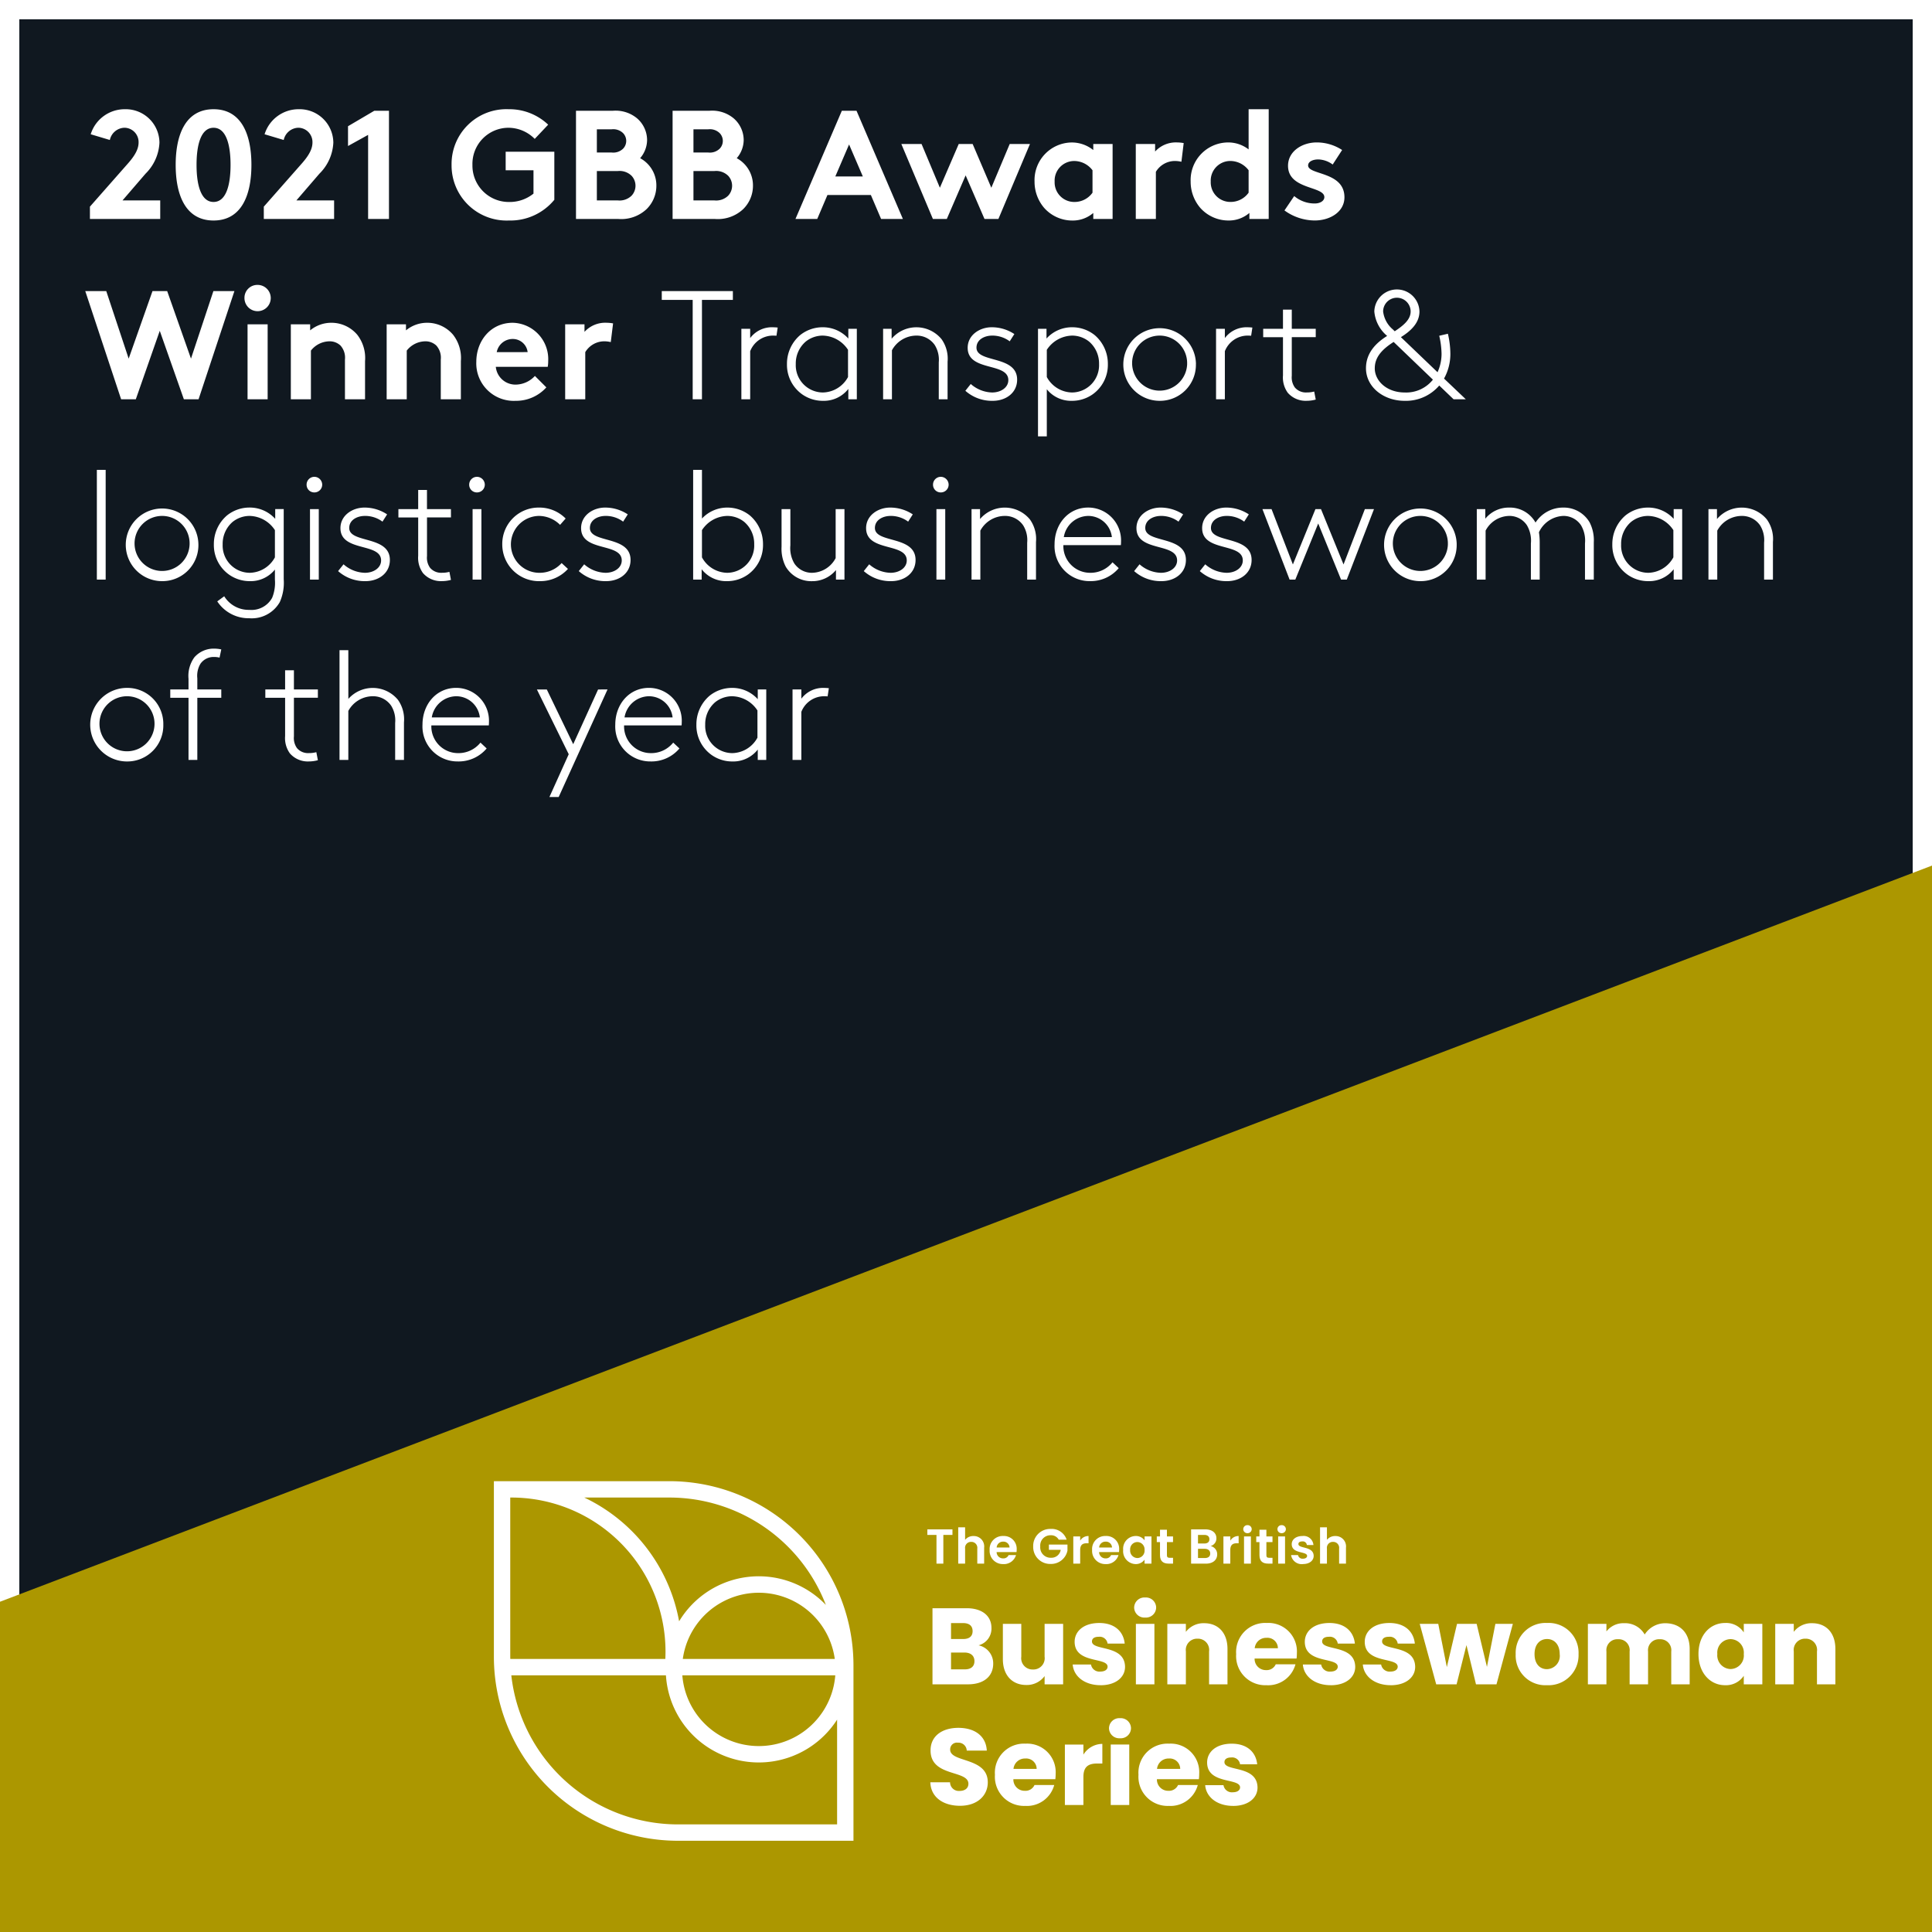<svg xmlns="http://www.w3.org/2000/svg" xmlns:xlink="http://www.w3.org/1999/xlink" width="300" height="300" viewBox="0 0 300 300">
  <defs>
    <style>
      .cls-1 {
        fill: none;
      }

      .cls-2 {
        clip-path: url(#clip-Awards_card_15);
      }

      .cls-3 {
        fill: #101820;
        stroke: #fff;
        stroke-width: 6px;
      }

      .cls-4 {
        fill: #ac9700;
      }

      .cls-5 {
        fill: #fff;
      }

      .cls-6 {
        clip-path: url(#clip-path);
      }
    </style>
    <clipPath id="clip-path">
      <path id="Path_1487" data-name="Path 1487" class="cls-1" d="M0,36.081H208.309V-19.755H0Z" transform="translate(0 19.755)"/>
    </clipPath>
    <clipPath id="clip-Awards_card_15">
      <rect width="300" height="300"/>
    </clipPath>
  </defs>
  <g id="Awards_card_15" data-name="Awards card – 15" class="cls-2">
    <rect class="cls-5" width="300" height="300"/>
    <path id="Path_1077" data-name="Path 1077" class="cls-3" d="M9,210.937H309v-300H9Z" transform="translate(-9 89.063)"/>
    <g id="Group_668" data-name="Group 668" transform="translate(0 134.407)">
      <path id="Path_1049" data-name="Path 1049" class="cls-4" d="M0,79.341v52.364H300V-34.969Z" transform="translate(0 34.969)"/>
    </g>
    <path id="Path_1745" data-name="Path 1745" class="cls-5" d="M4.056,10.736a2.39,2.39,0,0,1,2.28-1.9A2.222,2.222,0,0,1,8.52,11.1c0,.864-.36,1.824-1.656,3.288l-5.9,6.7V23H11.88V20.12H6.024L9.6,15.968a7.227,7.227,0,0,0,2.16-4.824A5.235,5.235,0,0,0,6.384,5.96a5.524,5.524,0,0,0-5.3,3.888ZM22.8,14.6c0,3.168-.7,5.76-2.64,5.76s-2.64-2.592-2.64-5.76.7-5.76,2.64-5.76S22.8,11.432,22.8,14.6Zm-8.52,0c0,4.776,1.584,8.64,5.88,8.64s5.88-3.864,5.88-8.64-1.584-8.64-5.88-8.64S14.28,9.824,14.28,14.6Zm16.776-3.864a2.39,2.39,0,0,1,2.28-1.9A2.222,2.222,0,0,1,35.52,11.1c0,.864-.36,1.824-1.656,3.288l-5.9,6.7V23H38.88V20.12H33.024L36.6,15.968a7.227,7.227,0,0,0,2.16-4.824A5.235,5.235,0,0,0,33.384,5.96a5.524,5.524,0,0,0-5.3,3.888Zm9.984.936,3.12-1.728V23H47.4V6.2H45.12L41.04,8.6ZM65.952,8.84a5.757,5.757,0,0,1,4.08,1.728L72.12,8.36a8.732,8.732,0,0,0-6.144-2.4A8.51,8.51,0,0,0,57.12,14.6a8.551,8.551,0,0,0,8.9,8.64,8.83,8.83,0,0,0,7.056-3.216V12.56H65.52v2.88h4.32v3.624a5.878,5.878,0,0,1-3.744,1.3A5.652,5.652,0,0,1,60.36,14.6,5.606,5.606,0,0,1,65.952,8.84ZM76.44,6.2V23h6.552a5.747,5.747,0,0,0,4.392-1.512,5.076,5.076,0,0,0,1.536-3.624,4.8,4.8,0,0,0-2.52-4.3,4.392,4.392,0,0,0,1.08-2.808,4.482,4.482,0,0,0-1.56-3.384A5.221,5.221,0,0,0,82.152,6.2Zm3.24,2.88h2.28a2.186,2.186,0,0,1,1.8.6,1.74,1.74,0,0,1,0,2.4,2.186,2.186,0,0,1-1.8.6H79.68Zm0,11.04V15.56h3.24a2.666,2.666,0,0,1,2.16.744,2.266,2.266,0,0,1,0,3.072,2.666,2.666,0,0,1-2.16.744ZM91.44,6.2V23h6.552a5.747,5.747,0,0,0,4.392-1.512,5.076,5.076,0,0,0,1.536-3.624,4.8,4.8,0,0,0-2.52-4.3,4.392,4.392,0,0,0,1.08-2.808,4.482,4.482,0,0,0-1.56-3.384A5.221,5.221,0,0,0,97.152,6.2Zm3.24,2.88h2.28a2.186,2.186,0,0,1,1.8.6,1.74,1.74,0,0,1,0,2.4,2.186,2.186,0,0,1-1.8.6H94.68Zm0,11.04V15.56h3.24a2.666,2.666,0,0,1,2.16.744,2.266,2.266,0,0,1,0,3.072,2.666,2.666,0,0,1-2.16.744ZM113.9,23l1.584-3.72h6.744L123.816,23H127.2L120,6.2h-2.28L110.52,23Zm4.944-11.568,2.136,4.968h-4.272Zm18.1,4.8L139.872,23h2.16l4.9-11.64h-3.144l-2.856,6.792-2.9-6.792h-2.16l-2.928,6.792L130.1,11.36H126.96l4.9,11.64h2.16Zm19.7,2.688a3.409,3.409,0,0,1-2.808,1.44,3.042,3.042,0,0,1-3.072-3.168,3.044,3.044,0,0,1,3-3.192,3.579,3.579,0,0,1,2.88,1.44Zm3.12-7.56h-3V12.3a5.333,5.333,0,0,0-3.408-1.176,5.843,5.843,0,0,0-5.712,6.072,6.247,6.247,0,0,0,1.488,4.08,5.852,5.852,0,0,0,4.392,1.968,4.867,4.867,0,0,0,3.24-1.176V23h3Zm11.04-.144a6.357,6.357,0,0,0-1.056-.1,4.357,4.357,0,0,0-3.384,1.416V11.36h-3V23h3.12V15.68A3.454,3.454,0,0,1,169.32,14a4.339,4.339,0,0,1,1.128.12Zm10.08,7.7a3.409,3.409,0,0,1-2.808,1.44,3.042,3.042,0,0,1-3.072-3.168,3.044,3.044,0,0,1,3-3.192,3.579,3.579,0,0,1,2.88,1.44Zm3.12,4.08V5.96h-3.12V12.2a5.159,5.159,0,0,0-3.288-1.08,5.843,5.843,0,0,0-5.712,6.072,6.247,6.247,0,0,0,1.488,4.08,5.852,5.852,0,0,0,4.392,1.968,4.867,4.867,0,0,0,3.24-1.176V23Zm2.448-1.32a8.051,8.051,0,0,0,4.68,1.56c2.448,0,4.632-1.368,4.632-3.6,0-4.032-5.64-3.432-5.64-4.944,0-.6.72-.936,1.584-.936a3.925,3.925,0,0,1,2.232.792l1.464-2.256a7.22,7.22,0,0,0-3.936-1.176c-2.3,0-4.464,1.392-4.464,3.624,0,3.744,5.64,3.12,5.64,4.872,0,.576-.648.984-1.488.984a4.9,4.9,0,0,1-3.192-1.152ZM5.808,51h2.28l3.72-10.632L15.552,51h2.28L23.4,34.2H20.136l-3.48,10.488L12.96,34.2H10.68l-3.7,10.488L3.5,34.2H.24ZM28.56,39.36H25.44V51h3.12Zm-3.6-4.128A2.041,2.041,0,1,0,27,33.24,2,2,0,0,0,24.96,35.232ZM35.28,51V43.44A3.716,3.716,0,0,1,38.112,42a2.453,2.453,0,0,1,1.752.648,2.813,2.813,0,0,1,.7,2.184V51h3.12V45.072a5.871,5.871,0,0,0-1.2-4.08,5.244,5.244,0,0,0-4.032-1.872A5.134,5.134,0,0,0,35.16,40.3V39.36h-3V51Zm14.88,0V43.44A3.716,3.716,0,0,1,52.992,42a2.453,2.453,0,0,1,1.752.648,2.813,2.813,0,0,1,.7,2.184V51h3.12V45.072a5.871,5.871,0,0,0-1.2-4.08,5.244,5.244,0,0,0-4.032-1.872A5.134,5.134,0,0,0,50.04,40.3V39.36h-3V51Zm19.9-3.624a4.119,4.119,0,0,1-2.928,1.344,3.056,3.056,0,0,1-3.144-2.76h8.064a5.118,5.118,0,0,0,.072-.888,5.651,5.651,0,0,0-5.5-5.952c-3.456,0-5.664,2.832-5.664,6.072a5.821,5.821,0,0,0,6.1,6.048,6.316,6.316,0,0,0,4.776-2.088Zm-5.928-3.7a2.525,2.525,0,0,1,2.5-2.04,2.321,2.321,0,0,1,2.3,2.04ZM82.2,39.216a6.357,6.357,0,0,0-1.056-.1,4.357,4.357,0,0,0-3.384,1.416V39.36h-3V51h3.12V43.68A3.454,3.454,0,0,1,80.712,42a4.339,4.339,0,0,1,1.128.12ZM89.76,34.2v1.368h4.8V51H96V35.568h4.8V34.2Zm18,5.664c-.144-.024-.624-.048-.816-.048a4.2,4.2,0,0,0-3.456,1.68v-1.44H102.12V51h1.368V43.536a3.812,3.812,0,0,1,3.432-2.424c.072,0,.5,0,.648.024ZM120.048,51V40.056h-1.32v1.512a5.328,5.328,0,0,0-4.008-1.752,5.571,5.571,0,0,0-3.48,1.224,5.841,5.841,0,0,0-2.04,4.488,5.622,5.622,0,0,0,2.328,4.68,5.557,5.557,0,0,0,3.264,1.032,4.822,4.822,0,0,0,3.936-1.848V51Zm-1.368-3.456a4.545,4.545,0,0,1-3.912,2.4,4.23,4.23,0,0,1-4.2-4.416,4.474,4.474,0,0,1,1.536-3.48,4.228,4.228,0,0,1,2.64-.936,4.814,4.814,0,0,1,3.936,2.208Zm6.768-7.488h-1.32V51H125.5V43.392a4.337,4.337,0,0,1,3.792-2.28,3.4,3.4,0,0,1,2.856,1.464,4.336,4.336,0,0,1,.624,2.688V51h1.368V45.168a5.238,5.238,0,0,0-.936-3.5,5.052,5.052,0,0,0-7.752-.072ZM136.9,49.68a6.206,6.206,0,0,0,4.248,1.56c2.064,0,3.792-1.248,3.792-3.288,0-3.84-6.312-2.544-6.312-4.968,0-1.272,1.272-1.872,2.424-1.872a4.5,4.5,0,0,1,2.736.888l.72-1.128a6.342,6.342,0,0,0-3.528-1.056c-1.848,0-3.72,1.2-3.72,3.192,0,3.744,6.312,2.208,6.312,5.016,0,1.152-1.152,1.92-2.52,1.92a5.188,5.188,0,0,1-3.312-1.32Zm12.648,7.08V49.44a4.829,4.829,0,0,0,3.888,1.8,5.557,5.557,0,0,0,3.264-1.032,5.622,5.622,0,0,0,2.328-4.68,5.841,5.841,0,0,0-2.04-4.488,5.571,5.571,0,0,0-3.48-1.224,5.328,5.328,0,0,0-4.008,1.752V40.056h-1.32v16.7Zm0-13.44a4.814,4.814,0,0,1,3.936-2.208,4.228,4.228,0,0,1,2.64.936,4.474,4.474,0,0,1,1.536,3.48,4.23,4.23,0,0,1-4.2,4.416,4.545,4.545,0,0,1-3.912-2.4Zm21.792,2.208a4.274,4.274,0,1,1-4.272-4.416A4.269,4.269,0,0,1,171.336,45.528Zm1.368,0a5.64,5.64,0,1,0-5.64,5.712A5.589,5.589,0,0,0,172.7,45.528Zm8.76-5.664c-.144-.024-.624-.048-.816-.048a4.2,4.2,0,0,0-3.456,1.68v-1.44h-1.368V51h1.368V43.536a3.812,3.812,0,0,1,3.432-2.424c.072,0,.5,0,.648.024Zm9.84.192h-3.72V37.08h-1.368v2.976h-3.072v1.3h3.072V47.3a4.041,4.041,0,0,0,.744,2.688,3.679,3.679,0,0,0,2.928,1.248,5.313,5.313,0,0,0,1.416-.192l-.24-1.248a4.354,4.354,0,0,1-1.176.144,2.242,2.242,0,0,1-1.824-.768,2.68,2.68,0,0,1-.48-1.824v-6h3.72Zm19.92,7.728a7.859,7.859,0,0,0,.984-3.816,13.863,13.863,0,0,0-.384-3.144l-1.344.312a13.2,13.2,0,0,1,.36,2.832,6.933,6.933,0,0,1-.624,2.832l-5.688-5.448c1.464-.912,2.88-2.16,2.88-3.984a3.505,3.505,0,0,0-7.008,0,5.552,5.552,0,0,0,1.992,3.792c-1.728,1.08-3.288,2.64-3.288,5.016,0,2.928,2.736,5.064,6,5.064a6.812,6.812,0,0,0,5.376-2.376L212.712,51h1.9Zm-10.752-1.608c0-1.68,1.08-2.9,2.928-4.08l6.1,5.856a5.3,5.3,0,0,1-4.392,1.992C202.392,49.944,200.472,48.192,200.472,46.176Zm5.568-8.808c0,1.32-1.248,2.256-2.472,3.072l-.264-.264a4.3,4.3,0,0,1-1.536-2.808,2.136,2.136,0,0,1,4.272,0ZM2.04,79H3.408V61.96H2.04Zm14.4-5.472a4.274,4.274,0,1,1-4.272-4.416A4.269,4.269,0,0,1,16.44,73.528Zm1.368,0a5.64,5.64,0,1,0-5.64,5.712A5.589,5.589,0,0,0,17.808,73.528Zm13.248,5.424v-10.9h-1.32v1.512a5.328,5.328,0,0,0-4.008-1.752,5.571,5.571,0,0,0-3.48,1.224,5.841,5.841,0,0,0-2.04,4.488,5.622,5.622,0,0,0,2.328,4.68A5.557,5.557,0,0,0,25.8,79.24a4.829,4.829,0,0,0,3.888-1.8V79a6.171,6.171,0,0,1-.432,2.832A3.657,3.657,0,0,1,25.728,83.7a4.449,4.449,0,0,1-3.912-2.112l-1.08.792A5.822,5.822,0,0,0,25.7,85a5.011,5.011,0,0,0,4.752-2.52A7.4,7.4,0,0,0,31.056,78.952Zm-1.368-3.408a4.545,4.545,0,0,1-3.912,2.4,4.23,4.23,0,0,1-4.2-4.416,4.474,4.474,0,0,1,1.536-3.48,4.228,4.228,0,0,1,2.64-.936,4.814,4.814,0,0,1,3.936,2.208ZM35.136,79H36.5V68.056H35.136Zm-.528-14.736a1.188,1.188,0,0,0,1.2,1.2,1.209,1.209,0,0,0,1.224-1.2,1.229,1.229,0,0,0-1.224-1.224A1.209,1.209,0,0,0,34.608,64.264ZM39.5,77.68a6.206,6.206,0,0,0,4.248,1.56c2.064,0,3.792-1.248,3.792-3.288,0-3.84-6.312-2.544-6.312-4.968,0-1.272,1.272-1.872,2.424-1.872A4.5,4.5,0,0,1,46.392,70l.72-1.128a6.342,6.342,0,0,0-3.528-1.056c-1.848,0-3.72,1.2-3.72,3.192,0,3.744,6.312,2.208,6.312,5.016,0,1.152-1.152,1.92-2.52,1.92a5.188,5.188,0,0,1-3.312-1.32Zm17.52-9.624H53.3V65.08H51.936v2.976H48.864v1.3h3.072V75.3a4.041,4.041,0,0,0,.744,2.688,3.679,3.679,0,0,0,2.928,1.248,5.313,5.313,0,0,0,1.416-.192l-.24-1.248a4.354,4.354,0,0,1-1.176.144,2.242,2.242,0,0,1-1.824-.768,2.68,2.68,0,0,1-.48-1.824v-6h3.72ZM60.384,79h1.368V68.056H60.384Zm-.528-14.736a1.188,1.188,0,0,0,1.2,1.2,1.209,1.209,0,0,0,1.224-1.2,1.229,1.229,0,0,0-1.224-1.224A1.209,1.209,0,0,0,59.856,64.264ZM74.208,76.432a4.564,4.564,0,0,1-3.36,1.512,4.417,4.417,0,0,1-.192-8.832A4.683,4.683,0,0,1,73.968,70.5l.864-.984a5.727,5.727,0,0,0-4.176-1.7,5.638,5.638,0,0,0-5.664,5.712,5.7,5.7,0,0,0,5.88,5.712,5.787,5.787,0,0,0,4.32-1.9Zm2.664,1.248a6.206,6.206,0,0,0,4.248,1.56c2.064,0,3.792-1.248,3.792-3.288,0-3.84-6.312-2.544-6.312-4.968,0-1.272,1.272-1.872,2.424-1.872A4.5,4.5,0,0,1,83.76,70l.72-1.128a6.342,6.342,0,0,0-3.528-1.056c-1.848,0-3.72,1.2-3.72,3.192,0,3.744,6.312,2.208,6.312,5.016,0,1.152-1.152,1.92-2.52,1.92a5.188,5.188,0,0,1-3.312-1.32ZM96,71.32a4.814,4.814,0,0,1,3.936-2.208,4.228,4.228,0,0,1,2.64.936,4.474,4.474,0,0,1,1.536,3.48,4.23,4.23,0,0,1-4.2,4.416A4.545,4.545,0,0,1,96,75.544Zm3.888,7.92a5.557,5.557,0,0,0,3.264-1.032,5.622,5.622,0,0,0,2.328-4.68,5.841,5.841,0,0,0-2.04-4.488,5.571,5.571,0,0,0-3.48-1.224A5.372,5.372,0,0,0,96,69.52V61.96H94.632V79h1.32V77.392A4.822,4.822,0,0,0,99.888,79.24Zm16.92-.24h1.32V68.056H116.76v7.608a4.23,4.23,0,0,1-3.648,2.28,3.257,3.257,0,0,1-2.76-1.44,4.7,4.7,0,0,1-.624-2.832V68.056H108.36v5.832a6.073,6.073,0,0,0,.648,3.1,4.6,4.6,0,0,0,4.1,2.256,4.74,4.74,0,0,0,3.7-1.728Zm4.32-1.32a6.206,6.206,0,0,0,4.248,1.56c2.064,0,3.792-1.248,3.792-3.288,0-3.84-6.312-2.544-6.312-4.968,0-1.272,1.272-1.872,2.424-1.872a4.5,4.5,0,0,1,2.736.888l.72-1.128a6.342,6.342,0,0,0-3.528-1.056c-1.848,0-3.72,1.2-3.72,3.192,0,3.744,6.312,2.208,6.312,5.016,0,1.152-1.152,1.92-2.52,1.92a5.188,5.188,0,0,1-3.312-1.32ZM132.408,79h1.368V68.056h-1.368Zm-.528-14.736a1.188,1.188,0,0,0,1.2,1.2,1.209,1.209,0,0,0,1.224-1.2,1.229,1.229,0,0,0-1.224-1.224A1.209,1.209,0,0,0,131.88,64.264Zm7.3,3.792h-1.32V79h1.368V71.392a4.337,4.337,0,0,1,3.792-2.28,3.4,3.4,0,0,1,2.856,1.464,4.335,4.335,0,0,1,.624,2.688V79h1.368V73.168a5.238,5.238,0,0,0-.936-3.5,5.052,5.052,0,0,0-7.752-.072Zm16.8,1.056a3.7,3.7,0,0,1,3.672,3.288h-7.464A3.9,3.9,0,0,1,155.976,69.112Zm3.768,7.2a4.373,4.373,0,0,1-3.5,1.632,4.151,4.151,0,0,1-4.128-4.3h8.928a4.136,4.136,0,0,0,.024-.48,5.1,5.1,0,0,0-5.088-5.352c-3.1,0-5.232,2.568-5.232,5.712a5.432,5.432,0,0,0,5.5,5.712,5.674,5.674,0,0,0,4.464-2.016Zm3.36,1.368a6.206,6.206,0,0,0,4.248,1.56c2.064,0,3.792-1.248,3.792-3.288,0-3.84-6.312-2.544-6.312-4.968,0-1.272,1.272-1.872,2.424-1.872a4.5,4.5,0,0,1,2.736.888l.72-1.128a6.342,6.342,0,0,0-3.528-1.056c-1.848,0-3.72,1.2-3.72,3.192,0,3.744,6.312,2.208,6.312,5.016,0,1.152-1.152,1.92-2.52,1.92a5.188,5.188,0,0,1-3.312-1.32Zm10.2,0a6.206,6.206,0,0,0,4.248,1.56c2.064,0,3.792-1.248,3.792-3.288,0-3.84-6.312-2.544-6.312-4.968,0-1.272,1.272-1.872,2.424-1.872a4.5,4.5,0,0,1,2.736.888l.72-1.128a6.342,6.342,0,0,0-3.528-1.056c-1.848,0-3.72,1.2-3.72,3.192,0,3.744,6.312,2.208,6.312,5.016,0,1.152-1.152,1.92-2.52,1.92a5.188,5.188,0,0,1-3.312-1.32Zm18.384-7.392L195.24,79h.888l4.224-10.944h-1.416l-3.312,8.592-3.5-8.592h-.864l-3.5,8.592-3.312-8.592h-1.416L187.248,79h.888Zm20.136,3.24a4.274,4.274,0,1,1-4.272-4.416A4.269,4.269,0,0,1,211.824,73.528Zm1.368,0a5.64,5.64,0,1,0-5.64,5.712A5.589,5.589,0,0,0,213.192,73.528Zm4.44-5.472h-1.32V79h1.368V71.392a4.23,4.23,0,0,1,3.648-2.28,3.257,3.257,0,0,1,2.76,1.44,4.7,4.7,0,0,1,.624,2.832V79h1.368V73.216a9.6,9.6,0,0,0-.12-1.56,4.373,4.373,0,0,1,3.768-2.544,3.257,3.257,0,0,1,2.76,1.44,4.7,4.7,0,0,1,.624,2.832V79h1.368V73.216a6.073,6.073,0,0,0-.648-3.1,4.641,4.641,0,0,0-4.1-2.3,5.094,5.094,0,0,0-4.3,2.328,4.558,4.558,0,0,0-4.1-2.328,4.7,4.7,0,0,0-3.7,1.728ZM248.208,79V68.056h-1.32v1.512a5.328,5.328,0,0,0-4.008-1.752,5.571,5.571,0,0,0-3.48,1.224,5.841,5.841,0,0,0-2.04,4.488,5.622,5.622,0,0,0,2.328,4.68,5.557,5.557,0,0,0,3.264,1.032,4.822,4.822,0,0,0,3.936-1.848V79Zm-1.368-3.456a4.545,4.545,0,0,1-3.912,2.4,4.23,4.23,0,0,1-4.2-4.416,4.474,4.474,0,0,1,1.536-3.48,4.228,4.228,0,0,1,2.64-.936,4.814,4.814,0,0,1,3.936,2.208Zm6.768-7.488h-1.32V79h1.368V71.392a4.337,4.337,0,0,1,3.792-2.28,3.4,3.4,0,0,1,2.856,1.464,4.336,4.336,0,0,1,.624,2.688V79H262.3V73.168a5.238,5.238,0,0,0-.936-3.5,5.052,5.052,0,0,0-7.752-.072ZM10.992,101.528A4.274,4.274,0,1,1,6.72,97.112,4.269,4.269,0,0,1,10.992,101.528Zm1.368,0a5.589,5.589,0,0,0-5.64-5.712,5.712,5.712,0,0,0,0,11.424A5.589,5.589,0,0,0,12.36,101.528Zm9-11.688a5.084,5.084,0,0,0-1.056-.12,3.978,3.978,0,0,0-3.12,1.344,4.907,4.907,0,0,0-.912,3.336v1.656H13.44v1.3h2.832V107H17.64V97.352h3.72v-1.3H17.64V94.328a3.623,3.623,0,0,1,.5-2.28,2.483,2.483,0,0,1,2.136-1.032,3.042,3.042,0,0,1,.816.1Zm15,6.216H32.64V93.08H31.272v2.976H28.2v1.3h3.072V103.3a4.041,4.041,0,0,0,.744,2.688,3.679,3.679,0,0,0,2.928,1.248,5.313,5.313,0,0,0,1.416-.192l-.24-1.248a4.354,4.354,0,0,1-1.176.144,2.242,2.242,0,0,1-1.824-.768,2.68,2.68,0,0,1-.48-1.824v-6h3.72Zm4.728-6.1H39.72V107h1.368V99.392a4.337,4.337,0,0,1,3.792-2.28,3.4,3.4,0,0,1,2.856,1.464,4.335,4.335,0,0,1,.624,2.688V107h1.368v-5.832a5.238,5.238,0,0,0-.936-3.5,5.068,5.068,0,0,0-7.7-.144ZM57.84,97.112a3.7,3.7,0,0,1,3.672,3.288H54.048A3.9,3.9,0,0,1,57.84,97.112Zm3.768,7.2a4.373,4.373,0,0,1-3.5,1.632,4.151,4.151,0,0,1-4.128-4.3H62.9a4.133,4.133,0,0,0,.024-.48,5.1,5.1,0,0,0-5.088-5.352c-3.1,0-5.232,2.568-5.232,5.712a5.432,5.432,0,0,0,5.5,5.712,5.674,5.674,0,0,0,4.464-2.016Zm12.144,8.448,7.584-16.7H79.872l-3.864,8.5-4.1-8.5H70.368l4.944,10.056-3,6.648ZM87.768,97.112A3.7,3.7,0,0,1,91.44,100.4H83.976A3.9,3.9,0,0,1,87.768,97.112Zm3.768,7.2a4.373,4.373,0,0,1-3.5,1.632,4.151,4.151,0,0,1-4.128-4.3h8.928a4.133,4.133,0,0,0,.024-.48,5.1,5.1,0,0,0-5.088-5.352c-3.1,0-5.232,2.568-5.232,5.712a5.432,5.432,0,0,0,5.5,5.712,5.674,5.674,0,0,0,4.464-2.016ZM105.984,107V96.056h-1.32v1.512a5.328,5.328,0,0,0-4.008-1.752,5.571,5.571,0,0,0-3.48,1.224,5.841,5.841,0,0,0-2.04,4.488,5.622,5.622,0,0,0,2.328,4.68,5.557,5.557,0,0,0,3.264,1.032,4.822,4.822,0,0,0,3.936-1.848V107Zm-1.368-3.456a4.545,4.545,0,0,1-3.912,2.4,4.23,4.23,0,0,1-4.2-4.416,4.474,4.474,0,0,1,1.536-3.48,4.228,4.228,0,0,1,2.64-.936,4.814,4.814,0,0,1,3.936,2.208Zm11.088-7.68c-.144-.024-.624-.048-.816-.048a4.2,4.2,0,0,0-3.456,1.68v-1.44h-1.368V107h1.368V99.536a3.812,3.812,0,0,1,3.432-2.424c.072,0,.5,0,.648.024Z" transform="translate(13 11)"/>
    <g id="Group_1069" data-name="Group 1069" transform="translate(76.691 249.752)">
      <g id="Group_1032" data-name="Group 1032" transform="translate(67.306 -12.272)">
        <path id="Path_1464" data-name="Path 1464" class="cls-5" d="M0,0H3.9V.862H2.484v4.46H1.419V.862H0Z"/>
      </g>
      <g id="Group_1055" data-name="Group 1055" class="cls-6" transform="translate(0 -19.755)">
        <g id="Group_1033" data-name="Group 1033" transform="translate(72.102 7.162)">
          <path id="Path_1465" data-name="Path 1465" class="cls-5" d="M0,0H1.068V1.945A1.62,1.62,0,0,1,2.38,1.357,1.612,1.612,0,0,1,4.025,3.163V5.642H2.959V3.31a.916.916,0,0,0-.938-1.046A.918.918,0,0,0,1.068,3.31V5.642H0Z"/>
        </g>
        <g id="Group_1034" data-name="Group 1034" transform="translate(76.98 8.512)">
          <path id="Path_1466" data-name="Path 1466" class="cls-5" d="M1.37,2.818A2.046,2.046,0,0,1-.75.639,2.03,2.03,0,0,1,1.37-1.543,1.981,1.981,0,0,1,3.45.546a2.532,2.532,0,0,1-.028.413H.333a.988.988,0,0,0,1.015.975.866.866,0,0,0,.845-.512H3.345a1.962,1.962,0,0,1-1.976,1.4M.341.24h2A.938.938,0,0,0,1.339-.667a.978.978,0,0,0-1,.907" transform="translate(0.75 1.543)"/>
        </g>
        <g id="Group_1035" data-name="Group 1035" transform="translate(83.743 7.413)">
          <path id="Path_1467" data-name="Path 1467" class="cls-5" d="M3.355,1.079H2.128A1.343,1.343,0,0,0,.876.393,1.588,1.588,0,0,0-.74,2.131,1.606,1.606,0,0,0,.924,3.886,1.448,1.448,0,0,0,2.434,2.657H.6V1.843H3.485v.93a2.6,2.6,0,0,1-2.6,2.075A2.634,2.634,0,0,1-1.837,2.131,2.637,2.637,0,0,1,.876-.591a2.444,2.444,0,0,1,2.479,1.67" transform="translate(1.837 0.591)"/>
        </g>
        <g id="Group_1036" data-name="Group 1036" transform="translate(89.97 8.519)">
          <path id="Path_1468" data-name="Path 1468" class="cls-5" d="M.69,2.769H-.378V-1.454H.69V-.8a1.464,1.464,0,0,1,1.3-.718V-.394H1.705C1.072-.394.69-.151.69.666Z" transform="translate(0.378 1.516)"/>
        </g>
        <g id="Group_1037" data-name="Group 1037" transform="translate(92.891 8.512)">
          <path id="Path_1469" data-name="Path 1469" class="cls-5" d="M1.37,2.818A2.046,2.046,0,0,1-.75.639,2.03,2.03,0,0,1,1.37-1.543,1.981,1.981,0,0,1,3.45.546a2.532,2.532,0,0,1-.028.413H.333a.988.988,0,0,0,1.015.975.866.866,0,0,0,.845-.512H3.345a1.962,1.962,0,0,1-1.976,1.4M.341.24h2A.938.938,0,0,0,1.339-.667a.978.978,0,0,0-1,.907" transform="translate(0.75 1.543)"/>
        </g>
        <g id="Group_1038" data-name="Group 1038" transform="translate(97.71 8.512)">
          <path id="Path_1470" data-name="Path 1470" class="cls-5" d="M1.246,0a1.673,1.673,0,0,1,1.4.67v-.6H3.716V4.293H2.642V3.674a1.664,1.664,0,0,1-1.4.687,2,2,0,0,1-1.919-2.2A1.977,1.977,0,0,1,1.246,0M1.52.938A1.127,1.127,0,0,0,.406,2.165,1.155,1.155,0,0,0,1.52,3.423,1.137,1.137,0,0,0,2.642,2.179,1.136,1.136,0,0,0,1.52.938" transform="translate(0.682)"/>
        </g>
        <g id="Group_1039" data-name="Group 1039" transform="translate(102.931 7.535)">
          <path id="Path_1471" data-name="Path 1471" class="cls-5" d="M.325,1.242h-.5V.366h.5V-.68H1.4V.366h.947v.876H1.4V3.285c0,.283.116.4.449.4h.5v.9H1.673C.865,4.588.325,4.246.325,3.277Z" transform="translate(0.178 0.68)"/>
        </g>
        <g id="Group_1040" data-name="Group 1040" transform="translate(108.267 7.482)">
          <path id="Path_1472" data-name="Path 1472" class="cls-5" d="M1.483,3.439h-2.3V-1.883h2.2c1.114,0,1.73.579,1.73,1.374A1.223,1.223,0,0,1,2.207.709,1.291,1.291,0,0,1,3.235,2c0,.848-.647,1.441-1.752,1.441m-.252-4.46H.256V.313h.975c.5,0,.794-.229.794-.664s-.291-.67-.794-.67m.076,2.157H.256V2.569H1.33c.52,0,.822-.252.822-.7s-.328-.732-.845-.732" transform="translate(0.812 1.883)"/>
        </g>
        <g id="Group_1041" data-name="Group 1041" transform="translate(113.282 8.519)">
          <path id="Path_1473" data-name="Path 1473" class="cls-5" d="M.69,2.769H-.378V-1.454H.69V-.8a1.463,1.463,0,0,1,1.294-.718V-.394h-.28C1.072-.394.69-.151.69.666Z" transform="translate(0.378 1.516)"/>
        </g>
        <g id="Group_1042" data-name="Group 1042" transform="translate(116.363 6.827)">
          <path id="Path_1474" data-name="Path 1474" class="cls-5" d="M0,.4A.625.625,0,0,1,.656-.221.631.631,0,0,1,1.311.4a.631.631,0,0,1-.656.625A.625.625,0,0,1,0,.4M.116,1.531H1.184V5.754H.116Z" transform="translate(0 0.221)"/>
        </g>
        <g id="Group_1043" data-name="Group 1043" transform="translate(118.376 7.535)">
          <path id="Path_1475" data-name="Path 1475" class="cls-5" d="M.325,1.242h-.5V.366h.5V-.68H1.4V.366h.947v.876H1.4V3.285c0,.283.116.4.449.4h.5v.9H1.673C.868,4.588.325,4.246.325,3.277Z" transform="translate(0.178 0.68)"/>
        </g>
        <g id="Group_1044" data-name="Group 1044" transform="translate(121.669 6.827)">
          <path id="Path_1476" data-name="Path 1476" class="cls-5" d="M0,.4A.625.625,0,0,1,.656-.221.631.631,0,0,1,1.311.4a.631.631,0,0,1-.656.625A.625.625,0,0,1,0,.4M.113,1.531H1.181V5.754H.113Z" transform="translate(0 0.221)"/>
        </g>
        <g id="Group_1045" data-name="Group 1045" transform="translate(123.788 8.512)">
          <path id="Path_1477" data-name="Path 1477" class="cls-5" d="M1.193,2.818a1.665,1.665,0,0,1-1.846-1.4H.424a.7.7,0,0,0,.76.562c.421,0,.65-.189.65-.432,0-.755-2.388-.277-2.388-1.823,0-.7.625-1.266,1.67-1.266a1.515,1.515,0,0,1,1.7,1.4H1.795A.63.63,0,0,0,1.085-.7c-.4,0-.6.161-.6.4,0,.772,2.34.291,2.371,1.84,0,.724-.633,1.272-1.662,1.272" transform="translate(0.653 1.543)"/>
        </g>
        <g id="Group_1046" data-name="Group 1046" transform="translate(128.286 7.162)">
          <path id="Path_1478" data-name="Path 1478" class="cls-5" d="M0,0H1.068V1.945A1.62,1.62,0,0,1,2.38,1.357,1.612,1.612,0,0,1,4.025,3.163V5.642H2.959V3.31a.916.916,0,0,0-.938-1.046A.918.918,0,0,0,1.068,3.31V5.642H0Z"/>
        </g>
        <g id="Group_1047" data-name="Group 1047" transform="translate(68.105 19.728)">
          <path id="Path_1479" data-name="Path 1479" class="cls-5" d="M3.558,7.636H-1.948V-4.181H3.371c2.408,0,3.838,1.2,3.838,3.064a2.68,2.68,0,0,1-2,2.694A2.865,2.865,0,0,1,7.481,4.42c0,1.953-1.433,3.216-3.923,3.216M2.817-1.875H.932V.6H2.817C3.761.6,4.281.18,4.281-.628s-.52-1.246-1.464-1.246m.2,4.579H.932V5.313h2.12c.961,0,1.515-.438,1.515-1.28S3.979,2.7,3.018,2.7" transform="translate(1.948 4.181)"/>
        </g>
        <g id="Group_1048" data-name="Group 1048" transform="translate(79.034 22.153)">
          <path id="Path_1480" data-name="Path 1480" class="cls-5" d="M6.047,6.069H3.17V4.789A3.426,3.426,0,0,1,.324,6.171c-2.171,0-3.635-1.5-3.635-4.008V-3.323h2.86v5.1a1.753,1.753,0,0,0,1.8,1.987A1.75,1.75,0,0,0,3.17,1.776v-5.1H6.047Z" transform="translate(3.311 3.323)"/>
        </g>
        <g id="Group_1049" data-name="Group 1049" transform="translate(89.873 22.017)">
          <path id="Path_1481" data-name="Path 1481" class="cls-5" d="M2.8,6.244c-2.507,0-4.192-1.4-4.327-3.216H1.315a1.318,1.318,0,0,0,1.447,1.1c.741,0,1.128-.339,1.128-.757,0-1.515-5.116-.421-5.116-3.872,0-1.6,1.362-2.914,3.821-2.914,2.422,0,3.77,1.348,3.954,3.2H3.89a1.237,1.237,0,0,0-1.379-1.06c-.673,0-1.046.269-1.046.724,0,1.5,5.085.438,5.136,3.94,0,1.631-1.447,2.86-3.8,2.86" transform="translate(1.531 3.419)"/>
        </g>
        <g id="Group_1050" data-name="Group 1050" transform="translate(99.42 18.062)">
          <path id="Path_1482" data-name="Path 1482" class="cls-5" d="M0,1.012A1.592,1.592,0,0,1,1.716-.554a1.587,1.587,0,0,1,1.7,1.566,1.584,1.584,0,0,1-1.7,1.549A1.589,1.589,0,0,1,0,1.012M.269,3.536H3.146v9.392H.269Z" transform="translate(0 0.554)"/>
        </g>
        <g id="Group_1051" data-name="Group 1051" transform="translate(104.572 22.053)">
          <path id="Path_1483" data-name="Path 1483" class="cls-5" d="M4.188,2.838A1.745,1.745,0,0,0,2.388.851a1.747,1.747,0,0,0-1.8,1.987v5.1H-2.293V-1.455H.584V-.209A3.446,3.446,0,0,1,3.43-1.554c2.171,0,3.618,1.481,3.618,4.005V7.94H4.188Z" transform="translate(2.293 1.554)"/>
        </g>
        <g id="Group_1052" data-name="Group 1052" transform="translate(115.26 22.017)">
          <path id="Path_1484" data-name="Path 1484" class="cls-5" d="M3.068,6.244A4.529,4.529,0,0,1-1.68,1.414,4.513,4.513,0,0,1,3.068-3.419,4.428,4.428,0,0,1,7.749,1.262,7.233,7.233,0,0,1,7.7,2.1H1.183A1.741,1.741,0,0,0,2.967,3.9,1.53,1.53,0,0,0,4.465,3H7.528a4.386,4.386,0,0,1-4.46,3.248M1.2.5H4.8A1.626,1.626,0,0,0,3.034-1.113,1.783,1.783,0,0,0,1.2.5" transform="translate(1.68 3.419)"/>
        </g>
        <g id="Group_1053" data-name="Group 1053" transform="translate(125.614 22.017)">
          <path id="Path_1485" data-name="Path 1485" class="cls-5" d="M2.8,6.244c-2.507,0-4.192-1.4-4.327-3.216H1.315a1.318,1.318,0,0,0,1.447,1.1c.741,0,1.128-.339,1.128-.757,0-1.515-5.116-.421-5.116-3.872,0-1.6,1.362-2.914,3.821-2.914,2.422,0,3.77,1.348,3.954,3.2H3.89a1.237,1.237,0,0,0-1.379-1.06c-.673,0-1.046.269-1.046.724,0,1.5,5.085.438,5.136,3.94,0,1.631-1.447,2.86-3.8,2.86" transform="translate(1.531 3.419)"/>
        </g>
        <g id="Group_1054" data-name="Group 1054" transform="translate(134.924 22.017)">
          <path id="Path_1486" data-name="Path 1486" class="cls-5" d="M2.8,6.244c-2.507,0-4.192-1.4-4.327-3.216H1.315a1.318,1.318,0,0,0,1.447,1.1c.741,0,1.128-.339,1.128-.757,0-1.515-5.119-.421-5.119-3.872,0-1.6,1.365-2.914,3.824-2.914,2.422,0,3.77,1.348,3.954,3.2H3.89a1.237,1.237,0,0,0-1.379-1.06c-.673,0-1.046.269-1.046.724,0,1.5,5.085.438,5.136,3.94,0,1.631-1.447,2.86-3.8,2.86" transform="translate(1.531 3.419)"/>
        </g>
      </g>
      <g id="Group_1056" data-name="Group 1056" transform="translate(143.764 2.398)">
        <path id="Path_1488" data-name="Path 1488" class="cls-5" d="M0,0H2.877L4.209,6.716,5.791,0H8.838l1.6,6.682L11.749,0H14.46L11.919,9.392H8.736L7.255,3.3,5.723,9.392H2.558Z"/>
      </g>
      <g id="Group_1068" data-name="Group 1068" class="cls-6" transform="translate(0 -19.755)">
        <g id="Group_1057" data-name="Group 1057" transform="translate(158.664 22.017)">
          <path id="Path_1489" data-name="Path 1489" class="cls-5" d="M3.132,6.244a4.606,4.606,0,0,1-4.847-4.83A4.644,4.644,0,0,1,3.166-3.419,4.635,4.635,0,0,1,8.047,1.414a4.66,4.66,0,0,1-4.915,4.83m0-2.49a2.057,2.057,0,0,0,1.987-2.34c0-1.6-.944-2.34-1.953-2.34-1.043,0-1.953.741-1.953,2.34,0,1.583.876,2.34,1.919,2.34" transform="translate(1.715 3.419)"/>
        </g>
        <g id="Group_1058" data-name="Group 1058" transform="translate(169.875 22.053)">
          <path id="Path_1490" data-name="Path 1490" class="cls-5" d="M8.365,2.838a1.7,1.7,0,0,0-1.8-1.9,1.7,1.7,0,0,0-1.8,1.9v5.1H1.9v-5.1A1.7,1.7,0,0,0,.1.936a1.7,1.7,0,0,0-1.8,1.9v5.1H-4.58V-1.455H-1.7V-.276A3.315,3.315,0,0,1,1.042-1.554,3.507,3.507,0,0,1,4.241.2a3.778,3.778,0,0,1,3.166-1.75c2.32,0,3.818,1.481,3.818,4.005V7.94H8.365Z" transform="translate(4.58 1.554)"/>
        </g>
        <g id="Group_1059" data-name="Group 1059" transform="translate(187.047 22.018)">
          <path id="Path_1491" data-name="Path 1491" class="cls-5" d="M2.676,0A3.265,3.265,0,0,1,5.57,1.464V.136H8.45V9.528H5.57V8.2A3.319,3.319,0,0,1,2.659,9.663c-2.289,0-4.124-1.885-4.124-4.85S.369,0,2.676,0m.842,2.507A2.093,2.093,0,0,0,1.463,4.813a2.123,2.123,0,0,0,2.055,2.34A2.1,2.1,0,0,0,5.57,4.83,2.1,2.1,0,0,0,3.518,2.507" transform="translate(1.465 0)"/>
        </g>
        <g id="Group_1060" data-name="Group 1060" transform="translate(198.966 22.053)">
          <path id="Path_1492" data-name="Path 1492" class="cls-5" d="M4.188,2.838A1.745,1.745,0,0,0,2.388.851a1.747,1.747,0,0,0-1.8,1.987v5.1H-2.293V-1.455H.584V-.209A3.446,3.446,0,0,1,3.43-1.554c2.171,0,3.618,1.481,3.618,4.005V7.94H4.188Z" transform="translate(2.293 1.554)"/>
        </g>
        <g id="Group_1061" data-name="Group 1061" transform="translate(67.769 38.302)">
          <path id="Path_1493" data-name="Path 1493" class="cls-5" d="M2.981,7.821c-2.541,0-4.528-1.263-4.613-3.652H1.432A1.355,1.355,0,0,0,2.9,5.514c.842,0,1.382-.421,1.382-1.111,0-2.188-5.91-1.009-5.876-5.2,0-2.239,1.834-3.485,4.31-3.485C5.287-4.282,7.02-3,7.138-.746H4.024A1.279,1.279,0,0,0,2.661-1.976,1.048,1.048,0,0,0,1.449-.9c0,2.055,5.842,1.128,5.842,5.082,0,1.987-1.549,3.638-4.31,3.638" transform="translate(1.632 4.282)"/>
        </g>
        <g id="Group_1062" data-name="Group 1062" transform="translate(77.802 40.758)">
          <path id="Path_1494" data-name="Path 1494" class="cls-5" d="M3.068,6.244A4.529,4.529,0,0,1-1.68,1.414,4.513,4.513,0,0,1,3.068-3.419,4.428,4.428,0,0,1,7.749,1.262,7.233,7.233,0,0,1,7.7,2.1H1.183A1.741,1.741,0,0,0,2.967,3.9,1.53,1.53,0,0,0,4.465,3H7.528a4.386,4.386,0,0,1-4.46,3.248M1.2.5H4.8A1.626,1.626,0,0,0,3.034-1.113,1.783,1.783,0,0,0,1.2.5" transform="translate(1.68 3.419)"/>
        </g>
        <g id="Group_1063" data-name="Group 1063" transform="translate(88.663 40.793)">
          <path id="Path_1495" data-name="Path 1495" class="cls-5" d="M1.859,6.135H-1.018V-3.257H1.859v1.566A3.5,3.5,0,0,1,4.8-3.359V-.312H4.013c-1.362,0-2.154.472-2.154,2.086Z" transform="translate(1.018 3.359)"/>
        </g>
        <g id="Group_1064" data-name="Group 1064" transform="translate(95.514 36.803)">
          <path id="Path_1496" data-name="Path 1496" class="cls-5" d="M0,1.012A1.592,1.592,0,0,1,1.716-.554a1.587,1.587,0,0,1,1.7,1.566,1.584,1.584,0,0,1-1.7,1.549A1.589,1.589,0,0,1,0,1.012M.269,3.536H3.146v9.392H.269Z" transform="translate(0 0.554)"/>
        </g>
        <g id="Group_1065" data-name="Group 1065" transform="translate(100.092 40.758)">
          <path id="Path_1497" data-name="Path 1497" class="cls-5" d="M3.068,6.244A4.529,4.529,0,0,1-1.68,1.414,4.513,4.513,0,0,1,3.068-3.419,4.428,4.428,0,0,1,7.749,1.262,7.233,7.233,0,0,1,7.7,2.1H1.183A1.741,1.741,0,0,0,2.967,3.9,1.53,1.53,0,0,0,4.465,3H7.528a4.386,4.386,0,0,1-4.46,3.248M1.2.5H4.8A1.626,1.626,0,0,0,3.034-1.113,1.783,1.783,0,0,0,1.2.5" transform="translate(1.68 3.419)"/>
        </g>
        <g id="Group_1066" data-name="Group 1066" transform="translate(110.445 40.758)">
          <path id="Path_1498" data-name="Path 1498" class="cls-5" d="M2.8,6.244c-2.507,0-4.192-1.4-4.327-3.216H1.315a1.318,1.318,0,0,0,1.447,1.1c.741,0,1.128-.339,1.128-.757,0-1.515-5.116-.421-5.116-3.872,0-1.6,1.362-2.914,3.821-2.914,2.422,0,3.77,1.348,3.954,3.2H3.89a1.237,1.237,0,0,0-1.379-1.06c-.673,0-1.046.269-1.046.724,0,1.5,5.085.438,5.136,3.94,0,1.631-1.447,2.86-3.8,2.86" transform="translate(1.531 3.419)"/>
        </g>
        <g id="Group_1067" data-name="Group 1067" transform="translate(-0.001 0)">
          <path id="Path_1499" data-name="Path 1499" class="cls-5" d="M17.625,0H-9.65V27.275A28.594,28.594,0,0,0,18.914,55.836H46.186V28.561A28.593,28.593,0,0,0,17.625,0m0,2.541A26.056,26.056,0,0,1,41.9,19.214a14.434,14.434,0,0,0-22.787,2.544A26.533,26.533,0,0,0,4.389,2.541ZM43.362,30.146a11.911,11.911,0,0,1-23.75,0ZM19.685,27.606a11.912,11.912,0,0,1,23.6,0ZM-7.109,2.541h.2A23.935,23.935,0,0,1,17,26.45c0,.384-.011.772-.028,1.156H-7.1c0-.11-.008-.22-.008-.331ZM18.914,53.295A26.053,26.053,0,0,1-6.945,30.146h24.01a14.446,14.446,0,0,0,26.58,6.879V53.295Z" transform="translate(9.65)"/>
        </g>
      </g>
    </g>
  </g>
</svg>
